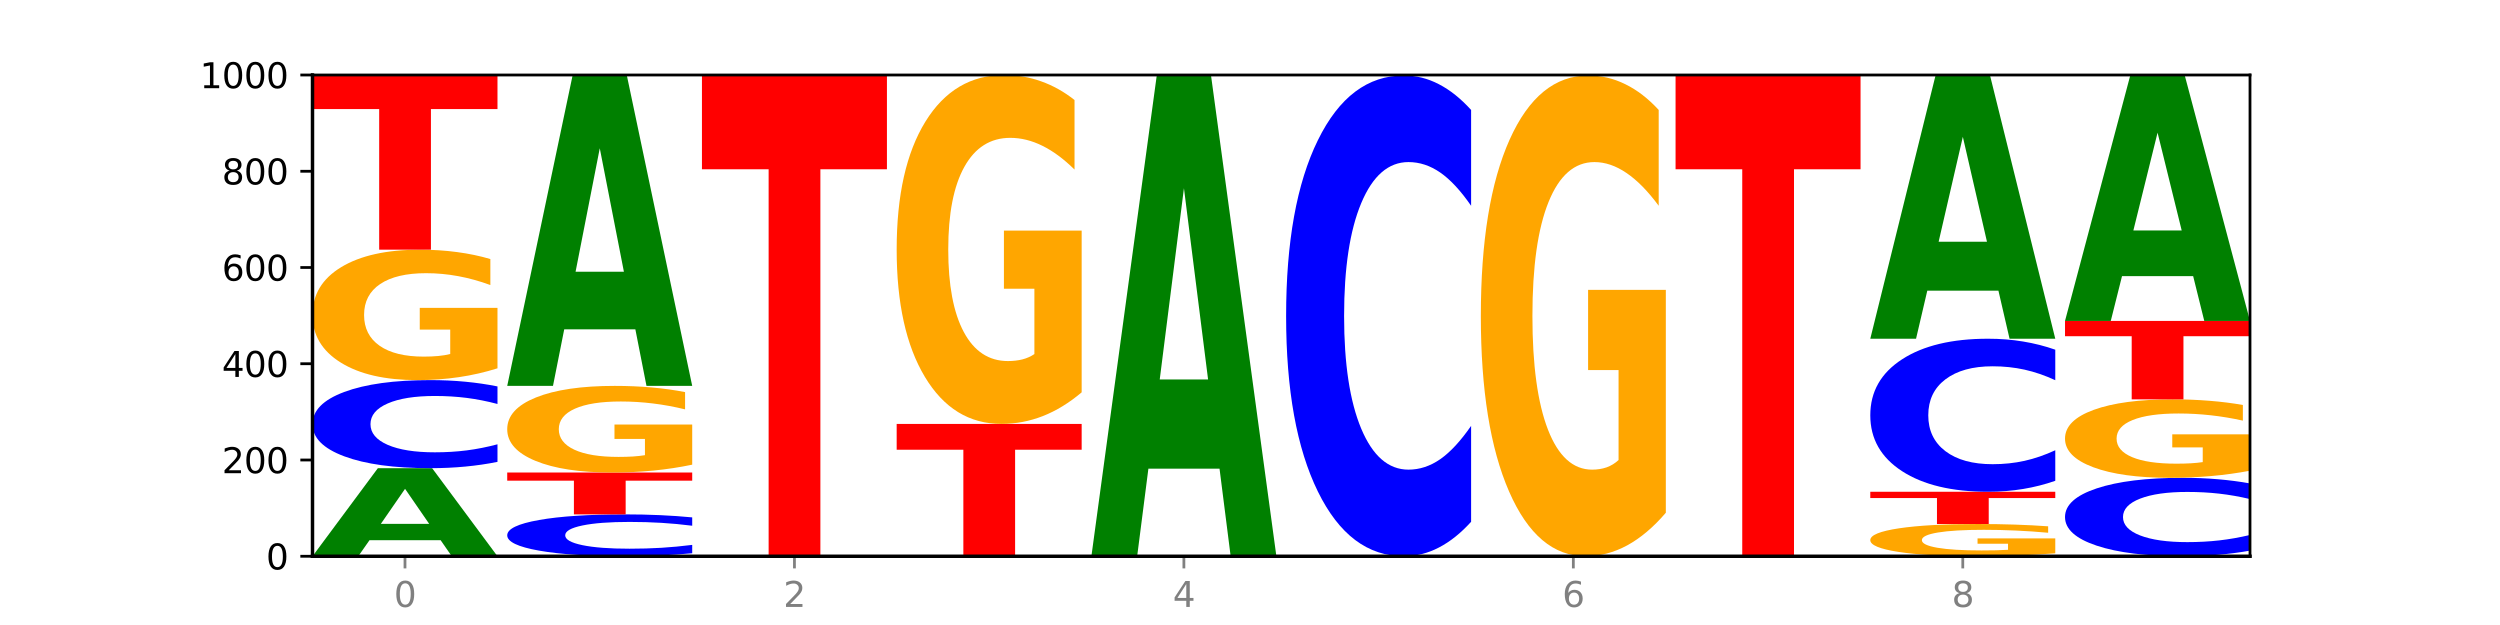 <?xml version="1.0" encoding="utf-8" standalone="no"?>
<!DOCTYPE svg PUBLIC "-//W3C//DTD SVG 1.1//EN"
  "http://www.w3.org/Graphics/SVG/1.1/DTD/svg11.dtd">
<svg xmlns:xlink="http://www.w3.org/1999/xlink" width="720pt" height="180pt" viewBox="0 0 720 180" xmlns="http://www.w3.org/2000/svg" version="1.1">
 <defs>
  <style type="text/css">*{stroke-linejoin: round; stroke-linecap: butt}</style>
 </defs>
 <g id="figure_1">
  <g id="patch_1">
   <path d="M 0 180 
L 720 180 
L 720 0 
L 0 0 
z
" style="fill: #ffffff"/>
  </g>
  <g id="axes_1">
   <g id="patch_2">
    <path d="M 90 160.2 
L 648 160.2 
L 648 21.6 
L 90 21.6 
z
" style="fill: #ffffff"/>
   </g>
   <g id="line2d_1">
    <path d="M 90 160.2 
L 648 160.2 
" clip-path="url(#p30825bebe3)" style="fill: none; stroke: #000000; stroke-width: 0.5; stroke-linecap: square"/>
   </g>
   <g id="patch_3">
    <path d="M 126.905 155.58 
L 106.415 155.58 
L 103.18 160.2 
L 90 160.2 
L 108.823 134.836 
L 124.454 134.836 
L 143.276 160.2 
L 130.107 160.2 
L 126.905 155.58 
z
M 109.683 150.872 
L 123.604 150.872 
L 116.655 140.783 
L 109.683 150.872 
z
" clip-path="url(#p30825bebe3)" style="fill: #008000"/>
   </g>
   <g id="patch_4">
    <path d="M 143.276 133.018 
Q 138.82 133.919 134.001 134.375 
Q 129.182 134.836 123.934 134.836 
Q 108.282 134.836 99.141 131.42 
Q 90 128.004 90 122.162 
Q 90 116.299 99.141 112.888 
Q 108.282 109.472 123.934 109.472 
Q 129.182 109.472 134.001 109.933 
Q 138.82 110.389 143.276 111.29 
L 143.276 116.346 
Q 138.78 115.152 134.417 114.597 
Q 130.055 114.041 125.236 114.041 
Q 116.591 114.041 111.638 116.205 
Q 106.698 118.364 106.698 122.162 
Q 106.698 125.945 111.638 128.109 
Q 116.591 130.267 125.236 130.267 
Q 130.055 130.267 134.417 129.712 
Q 138.78 129.151 143.276 127.957 
L 143.276 133.018 
z
" clip-path="url(#p30825bebe3)" style="fill: #0000ff"/>
   </g>
   <g id="patch_5">
    <path d="M 143.276 106.074 
Q 137.903 107.773 132.124 108.627 
Q 126.345 109.472 120.184 109.472 
Q 106.262 109.472 98.131 104.414 
Q 90 99.355 90 90.704 
Q 90 81.952 98.274 76.932 
Q 106.561 71.912 120.972 71.912 
Q 126.525 71.912 131.611 72.595 
Q 136.709 73.27 141.223 74.604 
L 141.223 82.091 
Q 136.566 80.377 131.957 79.531 
Q 127.348 78.678 122.716 78.678 
Q 114.143 78.678 109.498 81.797 
Q 104.853 84.908 104.853 90.704 
Q 104.853 96.445 109.331 99.58 
Q 113.808 102.707 122.047 102.707 
Q 124.292 102.707 126.214 102.528 
Q 128.136 102.342 129.665 101.954 
L 129.665 94.925 
L 120.889 94.925 
L 120.889 88.663 
L 143.276 88.663 
L 143.276 106.074 
z
" clip-path="url(#p30825bebe3)" style="fill: #ffa600"/>
   </g>
   <g id="patch_6">
    <path d="M 90 21.6 
L 143.276 21.6 
L 143.276 31.412 
L 124.109 31.412 
L 124.109 71.912 
L 109.204 71.912 
L 109.204 31.412 
L 90 31.412 
L 90 21.6 
z
" clip-path="url(#p30825bebe3)" style="fill: #ff0000"/>
   </g>
   <g id="patch_7">
    <path d="M 199.357 159.336 
Q 194.9 159.764 190.081 159.981 
Q 185.263 160.2 180.014 160.2 
Q 164.363 160.2 155.222 158.576 
Q 146.08 156.952 146.08 154.175 
Q 146.08 151.387 155.222 149.766 
Q 164.363 148.142 180.014 148.142 
Q 185.263 148.142 190.081 148.361 
Q 194.9 148.578 199.357 149.006 
L 199.357 151.41 
Q 194.86 150.842 190.498 150.578 
Q 186.135 150.314 181.316 150.314 
Q 172.672 150.314 167.718 151.343 
Q 162.779 152.369 162.779 154.175 
Q 162.779 155.973 167.718 157.002 
Q 172.672 158.028 181.316 158.028 
Q 186.135 158.028 190.498 157.764 
Q 194.86 157.497 199.357 156.93 
L 199.357 159.336 
z
" clip-path="url(#p30825bebe3)" style="fill: #0000ff"/>
   </g>
   <g id="patch_8">
    <path d="M 146.08 136.084 
L 199.357 136.084 
L 199.357 138.435 
L 180.19 138.435 
L 180.19 148.142 
L 165.285 148.142 
L 165.285 138.435 
L 146.08 138.435 
L 146.08 136.084 
z
" clip-path="url(#p30825bebe3)" style="fill: #ff0000"/>
   </g>
   <g id="patch_9">
    <path d="M 199.357 133.826 
Q 193.984 134.955 188.205 135.522 
Q 182.426 136.084 176.265 136.084 
Q 162.343 136.084 154.212 132.724 
Q 146.08 129.363 146.08 123.617 
Q 146.08 117.804 154.355 114.47 
Q 162.641 111.136 177.053 111.136 
Q 182.605 111.136 187.691 111.589 
Q 192.79 112.037 197.303 112.924 
L 197.303 117.897 
Q 192.646 116.758 188.038 116.196 
Q 183.429 115.629 178.796 115.629 
Q 170.223 115.629 165.578 117.701 
Q 160.934 119.768 160.934 123.617 
Q 160.934 127.431 165.411 129.513 
Q 169.889 131.59 178.127 131.59 
Q 180.372 131.59 182.294 131.471 
Q 184.217 131.348 185.745 131.09 
L 185.745 126.421 
L 176.969 126.421 
L 176.969 122.262 
L 199.357 122.262 
L 199.357 133.826 
z
" clip-path="url(#p30825bebe3)" style="fill: #ffa600"/>
   </g>
   <g id="patch_10">
    <path d="M 182.985 94.85 
L 162.496 94.85 
L 159.261 111.136 
L 146.08 111.136 
L 164.903 21.739 
L 180.534 21.739 
L 199.357 111.136 
L 186.187 111.136 
L 182.985 94.85 
z
M 165.764 78.258 
L 179.684 78.258 
L 172.735 42.699 
L 165.764 78.258 
z
" clip-path="url(#p30825bebe3)" style="fill: #008000"/>
   </g>
   <g id="patch_11">
    <path d="M 202.161 21.739 
L 255.437 21.739 
L 255.437 48.742 
L 236.27 48.742 
L 236.27 160.2 
L 221.365 160.2 
L 221.365 48.742 
L 202.161 48.742 
L 202.161 21.739 
z
" clip-path="url(#p30825bebe3)" style="fill: #ff0000"/>
   </g>
   <g id="patch_12">
    <path d="M 258.241 122.085 
L 311.518 122.085 
L 311.518 129.518 
L 292.35 129.518 
L 292.35 160.2 
L 277.445 160.2 
L 277.445 129.518 
L 258.241 129.518 
L 258.241 122.085 
z
" clip-path="url(#p30825bebe3)" style="fill: #ff0000"/>
   </g>
   <g id="patch_13">
    <path d="M 311.518 112.993 
Q 306.145 117.539 300.366 119.822 
Q 294.587 122.085 288.426 122.085 
Q 274.504 122.085 266.372 108.551 
Q 258.241 95.018 258.241 71.874 
Q 258.241 48.46 266.516 35.03 
Q 274.802 21.6 289.214 21.6 
Q 294.766 21.6 299.852 23.427 
Q 304.951 25.232 309.464 28.803 
L 309.464 48.833 
Q 304.807 44.246 300.198 41.983 
Q 295.59 39.7 290.957 39.7 
Q 282.384 39.7 277.739 48.045 
Q 273.095 56.368 273.095 71.874 
Q 273.095 87.234 277.572 95.62 
Q 282.05 103.985 290.288 103.985 
Q 292.533 103.985 294.455 103.507 
Q 296.378 103.009 297.906 101.971 
L 297.906 83.165 
L 289.13 83.165 
L 289.13 66.415 
L 311.518 66.415 
L 311.518 112.993 
z
" clip-path="url(#p30825bebe3)" style="fill: #ffa600"/>
   </g>
   <g id="patch_14">
    <path d="M 351.226 134.977 
L 330.737 134.977 
L 327.502 160.2 
L 314.322 160.2 
L 333.144 21.739 
L 348.775 21.739 
L 367.598 160.2 
L 354.429 160.2 
L 351.226 134.977 
z
M 334.005 109.278 
L 347.926 109.278 
L 340.976 54.203 
L 334.005 109.278 
z
" clip-path="url(#p30825bebe3)" style="fill: #008000"/>
   </g>
   <g id="patch_15">
    <path d="M 423.678 150.275 
Q 419.222 155.195 414.403 157.683 
Q 409.584 160.2 404.336 160.2 
Q 388.684 160.2 379.543 141.552 
Q 370.402 122.903 370.402 91.012 
Q 370.402 59.007 379.543 40.387 
Q 388.684 21.739 404.336 21.739 
Q 409.584 21.739 414.403 24.256 
Q 419.222 26.744 423.678 31.663 
L 423.678 59.264 
Q 419.182 52.743 414.819 49.711 
Q 410.457 46.679 405.638 46.679 
Q 396.993 46.679 392.04 58.492 
Q 387.1 70.276 387.1 91.012 
Q 387.1 111.663 392.04 123.475 
Q 396.993 135.259 405.638 135.259 
Q 410.457 135.259 414.819 132.227 
Q 419.182 129.167 423.678 122.646 
L 423.678 150.275 
z
" clip-path="url(#p30825bebe3)" style="fill: #0000ff"/>
   </g>
   <g id="patch_16">
    <path d="M 479.759 147.672 
Q 474.386 153.936 468.607 157.082 
Q 462.828 160.2 456.667 160.2 
Q 442.745 160.2 434.614 141.552 
Q 426.482 122.903 426.482 91.012 
Q 426.482 58.749 434.757 40.244 
Q 443.043 21.739 457.455 21.739 
Q 463.007 21.739 468.093 24.256 
Q 473.192 26.744 477.705 31.663 
L 477.705 59.264 
Q 473.049 52.943 468.44 49.826 
Q 463.831 46.679 459.198 46.679 
Q 450.625 46.679 445.98 58.177 
Q 441.336 69.647 441.336 91.012 
Q 441.336 112.178 445.813 123.733 
Q 450.291 135.259 458.529 135.259 
Q 460.774 135.259 462.697 134.601 
Q 464.619 133.915 466.147 132.485 
L 466.147 106.572 
L 457.371 106.572 
L 457.371 83.49 
L 479.759 83.49 
L 479.759 147.672 
z
" clip-path="url(#p30825bebe3)" style="fill: #ffa600"/>
   </g>
   <g id="patch_17">
    <path d="M 482.563 21.739 
L 535.839 21.739 
L 535.839 48.742 
L 516.672 48.742 
L 516.672 160.2 
L 501.767 160.2 
L 501.767 48.742 
L 482.563 48.742 
L 482.563 21.739 
z
" clip-path="url(#p30825bebe3)" style="fill: #ff0000"/>
   </g>
   <g id="patch_18">
    <path d="M 591.92 159.36 
Q 586.547 159.78 580.768 159.991 
Q 574.989 160.2 568.828 160.2 
Q 554.906 160.2 546.774 158.949 
Q 538.643 157.699 538.643 155.56 
Q 538.643 153.396 546.918 152.155 
Q 555.204 150.914 569.616 150.914 
Q 575.168 150.914 580.254 151.083 
Q 585.353 151.249 589.866 151.579 
L 589.866 153.431 
Q 585.209 153.007 580.6 152.798 
Q 575.992 152.587 571.359 152.587 
Q 562.786 152.587 558.141 153.358 
Q 553.497 154.127 553.497 155.56 
Q 553.497 156.979 557.974 157.754 
Q 562.452 158.527 570.69 158.527 
Q 572.935 158.527 574.857 158.483 
Q 576.78 158.437 578.308 158.341 
L 578.308 156.603 
L 569.532 156.603 
L 569.532 155.055 
L 591.92 155.055 
L 591.92 159.36 
z
" clip-path="url(#p30825bebe3)" style="fill: #ffa600"/>
   </g>
   <g id="patch_19">
    <path d="M 538.643 141.628 
L 591.92 141.628 
L 591.92 143.439 
L 572.752 143.439 
L 572.752 150.914 
L 557.847 150.914 
L 557.847 143.439 
L 538.643 143.439 
L 538.643 141.628 
z
" clip-path="url(#p30825bebe3)" style="fill: #ff0000"/>
   </g>
   <g id="patch_20">
    <path d="M 591.92 138.468 
Q 587.463 140.034 582.644 140.826 
Q 577.825 141.628 572.577 141.628 
Q 556.926 141.628 547.784 135.691 
Q 538.643 129.755 538.643 119.604 
Q 538.643 109.416 547.784 103.489 
Q 556.926 97.553 572.577 97.553 
Q 577.825 97.553 582.644 98.354 
Q 587.463 99.146 591.92 100.712 
L 591.92 109.498 
Q 587.423 107.422 583.06 106.457 
Q 578.698 105.492 573.879 105.492 
Q 565.234 105.492 560.281 109.252 
Q 555.342 113.003 555.342 119.604 
Q 555.342 126.177 560.281 129.937 
Q 565.234 133.688 573.879 133.688 
Q 578.698 133.688 583.06 132.723 
Q 587.423 131.749 591.92 129.673 
L 591.92 138.468 
z
" clip-path="url(#p30825bebe3)" style="fill: #0000ff"/>
   </g>
   <g id="patch_21">
    <path d="M 575.548 83.717 
L 555.059 83.717 
L 551.823 97.553 
L 538.643 97.553 
L 557.466 21.6 
L 573.097 21.6 
L 591.92 97.553 
L 578.75 97.553 
L 575.548 83.717 
z
M 558.326 69.62 
L 572.247 69.62 
L 565.298 39.408 
L 558.326 69.62 
z
" clip-path="url(#p30825bebe3)" style="fill: #008000"/>
   </g>
   <g id="patch_22">
    <path d="M 648 158.581 
Q 643.544 159.383 638.725 159.789 
Q 633.906 160.2 628.657 160.2 
Q 613.006 160.2 603.865 157.157 
Q 594.724 154.115 594.724 148.911 
Q 594.724 143.689 603.865 140.651 
Q 613.006 137.608 628.657 137.608 
Q 633.906 137.608 638.725 138.019 
Q 643.544 138.425 648 139.228 
L 648 143.731 
Q 643.503 142.667 639.141 142.172 
Q 634.778 141.678 629.959 141.678 
Q 621.315 141.678 616.362 143.605 
Q 611.422 145.528 611.422 148.911 
Q 611.422 152.281 616.362 154.208 
Q 621.315 156.131 629.959 156.131 
Q 634.778 156.131 639.141 155.636 
Q 643.503 155.137 648 154.073 
L 648 158.581 
z
" clip-path="url(#p30825bebe3)" style="fill: #0000ff"/>
   </g>
   <g id="patch_23">
    <path d="M 648 135.564 
Q 642.627 136.586 636.848 137.1 
Q 631.069 137.608 624.908 137.608 
Q 610.986 137.608 602.855 134.565 
Q 594.724 131.523 594.724 126.319 
Q 594.724 121.055 602.998 118.036 
Q 611.284 115.016 625.696 115.016 
Q 631.248 115.016 636.335 115.427 
Q 641.433 115.833 645.946 116.636 
L 645.946 121.139 
Q 641.29 120.108 636.681 119.599 
Q 632.072 119.086 627.439 119.086 
Q 618.866 119.086 614.222 120.962 
Q 609.577 122.833 609.577 126.319 
Q 609.577 129.773 614.055 131.658 
Q 618.532 133.539 626.771 133.539 
Q 629.015 133.539 630.938 133.431 
Q 632.86 133.319 634.388 133.086 
L 634.388 128.858 
L 625.612 128.858 
L 625.612 125.092 
L 648 125.092 
L 648 135.564 
z
" clip-path="url(#p30825bebe3)" style="fill: #ffa600"/>
   </g>
   <g id="patch_24">
    <path d="M 594.724 92.425 
L 648 92.425 
L 648 96.831 
L 628.833 96.831 
L 628.833 115.016 
L 613.928 115.016 
L 613.928 96.831 
L 594.724 96.831 
L 594.724 92.425 
z
" clip-path="url(#p30825bebe3)" style="fill: #ff0000"/>
   </g>
   <g id="patch_25">
    <path d="M 631.628 79.523 
L 611.139 79.523 
L 607.904 92.425 
L 594.724 92.425 
L 613.546 21.6 
L 629.177 21.6 
L 648 92.425 
L 634.831 92.425 
L 631.628 79.523 
z
M 614.407 66.378 
L 628.328 66.378 
L 621.378 38.206 
L 614.407 66.378 
z
" clip-path="url(#p30825bebe3)" style="fill: #008000"/>
   </g>
   <g id="matplotlib.axis_1">
    <g id="xtick_1">
     <g id="line2d_2">
      <defs>
       <path id="m9d7dfdccd4" d="M 0 0 
L 0 3.5 
" style="stroke: #808080; stroke-width: 0.8"/>
      </defs>
      <g>
       <use xlink:href="#m9d7dfdccd4" x="116.638" y="160.2" style="fill: #808080; stroke: #808080; stroke-width: 0.8"/>
      </g>
     </g>
     <g id="text_1">
      <!-- 0 -->
      <g style="fill: #808080" transform="translate(113.457 174.798) scale(0.1 -0.1)">
       <defs>
        <path id="DejaVuSans-30" d="M 2034 4250 
Q 1547 4250 1301 3770 
Q 1056 3291 1056 2328 
Q 1056 1369 1301 889 
Q 1547 409 2034 409 
Q 2525 409 2770 889 
Q 3016 1369 3016 2328 
Q 3016 3291 2770 3770 
Q 2525 4250 2034 4250 
z
M 2034 4750 
Q 2819 4750 3233 4129 
Q 3647 3509 3647 2328 
Q 3647 1150 3233 529 
Q 2819 -91 2034 -91 
Q 1250 -91 836 529 
Q 422 1150 422 2328 
Q 422 3509 836 4129 
Q 1250 4750 2034 4750 
z
" transform="scale(0.016)"/>
       </defs>
       <use xlink:href="#DejaVuSans-30"/>
      </g>
     </g>
    </g>
    <g id="xtick_2">
     <g id="line2d_3">
      <g>
       <use xlink:href="#m9d7dfdccd4" x="228.799" y="160.2" style="fill: #808080; stroke: #808080; stroke-width: 0.8"/>
      </g>
     </g>
     <g id="text_2">
      <!-- 2 -->
      <g style="fill: #808080" transform="translate(225.618 174.798) scale(0.1 -0.1)">
       <defs>
        <path id="DejaVuSans-32" d="M 1228 531 
L 3431 531 
L 3431 0 
L 469 0 
L 469 531 
Q 828 903 1448 1529 
Q 2069 2156 2228 2338 
Q 2531 2678 2651 2914 
Q 2772 3150 2772 3378 
Q 2772 3750 2511 3984 
Q 2250 4219 1831 4219 
Q 1534 4219 1204 4116 
Q 875 4013 500 3803 
L 500 4441 
Q 881 4594 1212 4672 
Q 1544 4750 1819 4750 
Q 2544 4750 2975 4387 
Q 3406 4025 3406 3419 
Q 3406 3131 3298 2873 
Q 3191 2616 2906 2266 
Q 2828 2175 2409 1742 
Q 1991 1309 1228 531 
z
" transform="scale(0.016)"/>
       </defs>
       <use xlink:href="#DejaVuSans-32"/>
      </g>
     </g>
    </g>
    <g id="xtick_3">
     <g id="line2d_4">
      <g>
       <use xlink:href="#m9d7dfdccd4" x="340.96" y="160.2" style="fill: #808080; stroke: #808080; stroke-width: 0.8"/>
      </g>
     </g>
     <g id="text_3">
      <!-- 4 -->
      <g style="fill: #808080" transform="translate(337.779 174.798) scale(0.1 -0.1)">
       <defs>
        <path id="DejaVuSans-34" d="M 2419 4116 
L 825 1625 
L 2419 1625 
L 2419 4116 
z
M 2253 4666 
L 3047 4666 
L 3047 1625 
L 3713 1625 
L 3713 1100 
L 3047 1100 
L 3047 0 
L 2419 0 
L 2419 1100 
L 313 1100 
L 313 1709 
L 2253 4666 
z
" transform="scale(0.016)"/>
       </defs>
       <use xlink:href="#DejaVuSans-34"/>
      </g>
     </g>
    </g>
    <g id="xtick_4">
     <g id="line2d_5">
      <g>
       <use xlink:href="#m9d7dfdccd4" x="453.121" y="160.2" style="fill: #808080; stroke: #808080; stroke-width: 0.8"/>
      </g>
     </g>
     <g id="text_4">
      <!-- 6 -->
      <g style="fill: #808080" transform="translate(449.939 174.798) scale(0.1 -0.1)">
       <defs>
        <path id="DejaVuSans-36" d="M 2113 2584 
Q 1688 2584 1439 2293 
Q 1191 2003 1191 1497 
Q 1191 994 1439 701 
Q 1688 409 2113 409 
Q 2538 409 2786 701 
Q 3034 994 3034 1497 
Q 3034 2003 2786 2293 
Q 2538 2584 2113 2584 
z
M 3366 4563 
L 3366 3988 
Q 3128 4100 2886 4159 
Q 2644 4219 2406 4219 
Q 1781 4219 1451 3797 
Q 1122 3375 1075 2522 
Q 1259 2794 1537 2939 
Q 1816 3084 2150 3084 
Q 2853 3084 3261 2657 
Q 3669 2231 3669 1497 
Q 3669 778 3244 343 
Q 2819 -91 2113 -91 
Q 1303 -91 875 529 
Q 447 1150 447 2328 
Q 447 3434 972 4092 
Q 1497 4750 2381 4750 
Q 2619 4750 2861 4703 
Q 3103 4656 3366 4563 
z
" transform="scale(0.016)"/>
       </defs>
       <use xlink:href="#DejaVuSans-36"/>
      </g>
     </g>
    </g>
    <g id="xtick_5">
     <g id="line2d_6">
      <g>
       <use xlink:href="#m9d7dfdccd4" x="565.281" y="160.2" style="fill: #808080; stroke: #808080; stroke-width: 0.8"/>
      </g>
     </g>
     <g id="text_5">
      <!-- 8 -->
      <g style="fill: #808080" transform="translate(562.1 174.798) scale(0.1 -0.1)">
       <defs>
        <path id="DejaVuSans-38" d="M 2034 2216 
Q 1584 2216 1326 1975 
Q 1069 1734 1069 1313 
Q 1069 891 1326 650 
Q 1584 409 2034 409 
Q 2484 409 2743 651 
Q 3003 894 3003 1313 
Q 3003 1734 2745 1975 
Q 2488 2216 2034 2216 
z
M 1403 2484 
Q 997 2584 770 2862 
Q 544 3141 544 3541 
Q 544 4100 942 4425 
Q 1341 4750 2034 4750 
Q 2731 4750 3128 4425 
Q 3525 4100 3525 3541 
Q 3525 3141 3298 2862 
Q 3072 2584 2669 2484 
Q 3125 2378 3379 2068 
Q 3634 1759 3634 1313 
Q 3634 634 3220 271 
Q 2806 -91 2034 -91 
Q 1263 -91 848 271 
Q 434 634 434 1313 
Q 434 1759 690 2068 
Q 947 2378 1403 2484 
z
M 1172 3481 
Q 1172 3119 1398 2916 
Q 1625 2713 2034 2713 
Q 2441 2713 2670 2916 
Q 2900 3119 2900 3481 
Q 2900 3844 2670 4047 
Q 2441 4250 2034 4250 
Q 1625 4250 1398 4047 
Q 1172 3844 1172 3481 
z
" transform="scale(0.016)"/>
       </defs>
       <use xlink:href="#DejaVuSans-38"/>
      </g>
     </g>
    </g>
   </g>
   <g id="matplotlib.axis_2">
    <g id="ytick_1">
     <g id="line2d_7">
      <defs>
       <path id="mbfc9664098" d="M 0 0 
L -3.5 0 
" style="stroke: #000000; stroke-width: 0.8"/>
      </defs>
      <g>
       <use xlink:href="#mbfc9664098" x="90" y="160.2" style="stroke: #000000; stroke-width: 0.8"/>
      </g>
     </g>
     <g id="text_6">
      <!-- 0 -->
      <g transform="translate(76.638 163.999) scale(0.1 -0.1)">
       <use xlink:href="#DejaVuSans-30"/>
      </g>
     </g>
    </g>
    <g id="ytick_2">
     <g id="line2d_8">
      <g>
       <use xlink:href="#mbfc9664098" x="90" y="132.48" style="stroke: #000000; stroke-width: 0.8"/>
      </g>
     </g>
     <g id="text_7">
      <!-- 200 -->
      <g transform="translate(63.913 136.279) scale(0.1 -0.1)">
       <use xlink:href="#DejaVuSans-32"/>
       <use xlink:href="#DejaVuSans-30" x="63.623"/>
       <use xlink:href="#DejaVuSans-30" x="127.246"/>
      </g>
     </g>
    </g>
    <g id="ytick_3">
     <g id="line2d_9">
      <g>
       <use xlink:href="#mbfc9664098" x="90" y="104.76" style="stroke: #000000; stroke-width: 0.8"/>
      </g>
     </g>
     <g id="text_8">
      <!-- 400 -->
      <g transform="translate(63.913 108.559) scale(0.1 -0.1)">
       <use xlink:href="#DejaVuSans-34"/>
       <use xlink:href="#DejaVuSans-30" x="63.623"/>
       <use xlink:href="#DejaVuSans-30" x="127.246"/>
      </g>
     </g>
    </g>
    <g id="ytick_4">
     <g id="line2d_10">
      <g>
       <use xlink:href="#mbfc9664098" x="90" y="77.04" style="stroke: #000000; stroke-width: 0.8"/>
      </g>
     </g>
     <g id="text_9">
      <!-- 600 -->
      <g transform="translate(63.913 80.839) scale(0.1 -0.1)">
       <use xlink:href="#DejaVuSans-36"/>
       <use xlink:href="#DejaVuSans-30" x="63.623"/>
       <use xlink:href="#DejaVuSans-30" x="127.246"/>
      </g>
     </g>
    </g>
    <g id="ytick_5">
     <g id="line2d_11">
      <g>
       <use xlink:href="#mbfc9664098" x="90" y="49.32" style="stroke: #000000; stroke-width: 0.8"/>
      </g>
     </g>
     <g id="text_10">
      <!-- 800 -->
      <g transform="translate(63.913 53.119) scale(0.1 -0.1)">
       <use xlink:href="#DejaVuSans-38"/>
       <use xlink:href="#DejaVuSans-30" x="63.623"/>
       <use xlink:href="#DejaVuSans-30" x="127.246"/>
      </g>
     </g>
    </g>
    <g id="ytick_6">
     <g id="line2d_12">
      <g>
       <use xlink:href="#mbfc9664098" x="90" y="21.6" style="stroke: #000000; stroke-width: 0.8"/>
      </g>
     </g>
     <g id="text_11">
      <!-- 1000 -->
      <g transform="translate(57.55 25.399) scale(0.1 -0.1)">
       <defs>
        <path id="DejaVuSans-31" d="M 794 531 
L 1825 531 
L 1825 4091 
L 703 3866 
L 703 4441 
L 1819 4666 
L 2450 4666 
L 2450 531 
L 3481 531 
L 3481 0 
L 794 0 
L 794 531 
z
" transform="scale(0.016)"/>
       </defs>
       <use xlink:href="#DejaVuSans-31"/>
       <use xlink:href="#DejaVuSans-30" x="63.623"/>
       <use xlink:href="#DejaVuSans-30" x="127.246"/>
       <use xlink:href="#DejaVuSans-30" x="190.869"/>
      </g>
     </g>
    </g>
   </g>
   <g id="patch_26">
    <path d="M 90 160.2 
L 90 21.6 
" style="fill: none; stroke: #000000; stroke-linejoin: miter; stroke-linecap: square"/>
   </g>
   <g id="patch_27">
    <path d="M 648 160.2 
L 648 21.6 
" style="fill: none; stroke: #000000; stroke-width: 0.8; stroke-linejoin: miter; stroke-linecap: square"/>
   </g>
   <g id="patch_28">
    <path d="M 90 160.2 
L 648 160.2 
" style="fill: none; stroke: #000000; stroke-linejoin: miter; stroke-linecap: square"/>
   </g>
   <g id="patch_29">
    <path d="M 90 21.6 
L 648 21.6 
" style="fill: none; stroke: #000000; stroke-width: 0.8; stroke-linejoin: miter; stroke-linecap: square"/>
   </g>
  </g>
 </g>
 <defs>
  <clipPath id="p30825bebe3">
   <rect x="90" y="21.6" width="558" height="138.6"/>
  </clipPath>
 </defs>
</svg>

